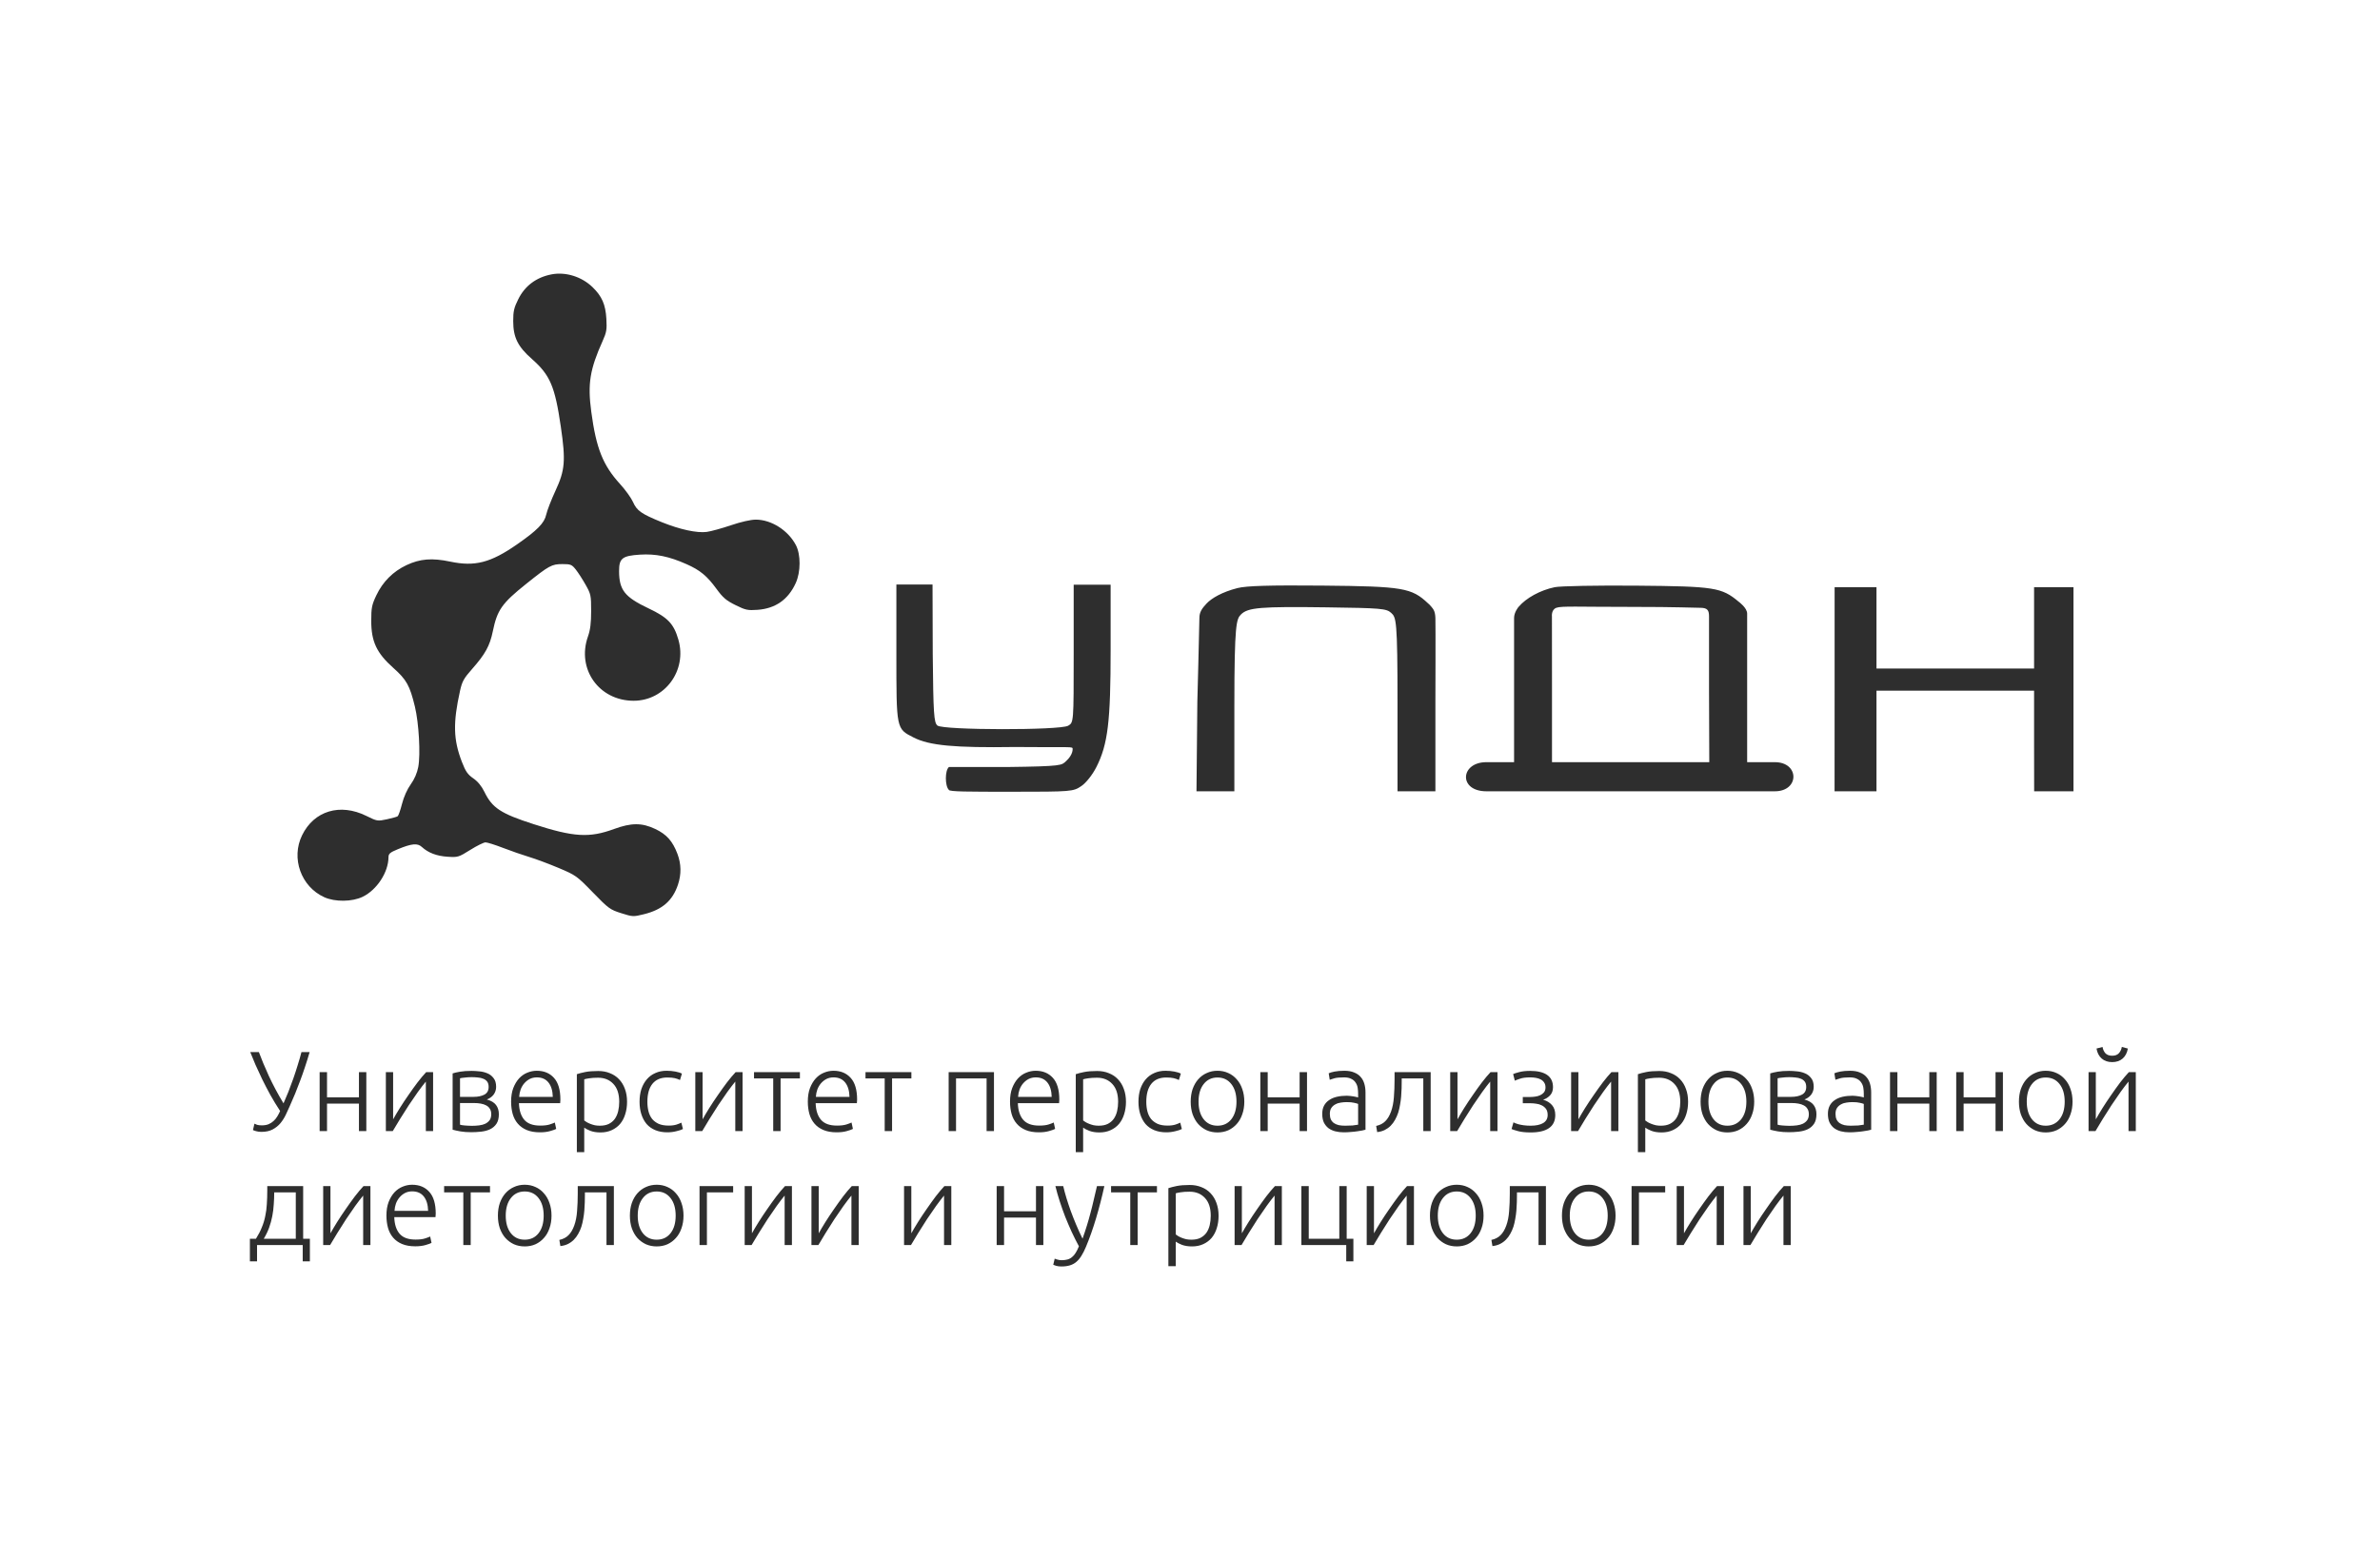 <?xml version="1.0" encoding="UTF-8"?> <svg xmlns="http://www.w3.org/2000/svg" width="200" height="131" viewBox="0 0 200 131" fill="none"> <path fill-rule="evenodd" clip-rule="evenodd" d="M46.342 23.063C45.064 23.312 44.112 24.023 43.551 25.151C43.195 25.865 43.126 26.165 43.127 26.986C43.128 28.356 43.509 29.128 44.7 30.177C46.229 31.525 46.633 32.471 47.128 35.869C47.547 38.742 47.481 39.522 46.67 41.267C46.321 42.022 45.973 42.919 45.899 43.261C45.746 43.967 45.149 44.575 43.44 45.763C41.229 47.3 39.904 47.642 37.838 47.207C36.305 46.884 35.298 46.965 34.158 47.502C33.024 48.037 32.166 48.898 31.623 50.043C31.245 50.842 31.197 51.083 31.197 52.188C31.197 53.927 31.65 54.89 33.053 56.141C34.163 57.13 34.434 57.615 34.864 59.386C35.2 60.767 35.348 63.405 35.149 64.463C35.053 64.973 34.83 65.488 34.514 65.93C34.217 66.344 33.931 66.986 33.783 67.566C33.65 68.091 33.485 68.56 33.418 68.609C33.351 68.658 32.939 68.774 32.502 68.867C31.726 69.032 31.686 69.026 30.781 68.578C28.577 67.49 26.387 68.152 25.384 70.21C24.441 72.143 25.3 74.533 27.253 75.415C28.154 75.822 29.591 75.806 30.475 75.379C31.669 74.802 32.638 73.321 32.646 72.059C32.648 71.757 32.768 71.654 33.439 71.377C34.596 70.9 35.082 70.853 35.445 71.187C35.985 71.682 36.692 71.952 37.608 72.012C38.477 72.07 38.536 72.052 39.518 71.438C40.075 71.089 40.652 70.804 40.799 70.804C40.946 70.804 41.608 71.012 42.268 71.267C42.929 71.521 43.925 71.868 44.481 72.035C45.036 72.203 46.154 72.621 46.963 72.963C48.388 73.565 48.479 73.63 49.823 75.014C51.136 76.366 51.264 76.46 52.203 76.757C53.172 77.064 53.216 77.066 54.121 76.842C55.655 76.462 56.522 75.707 56.971 74.363C57.265 73.483 57.25 72.621 56.926 71.766C56.522 70.698 56.019 70.132 55.071 69.682C53.944 69.147 53.06 69.147 51.599 69.682C49.521 70.443 48.224 70.365 44.849 69.276C42.084 68.385 41.367 67.915 40.707 66.56C40.47 66.074 40.148 65.683 39.77 65.422C39.301 65.097 39.124 64.841 38.815 64.041C38.094 62.173 38.058 60.77 38.659 58.059C38.834 57.273 38.974 57.02 39.678 56.225C40.776 54.982 41.164 54.278 41.412 53.069C41.782 51.268 42.176 50.709 44.221 49.074C46.15 47.532 46.364 47.414 47.262 47.414C47.955 47.414 48.053 47.453 48.382 47.868C48.581 48.117 48.953 48.694 49.209 49.148C49.653 49.934 49.676 50.041 49.676 51.358C49.676 52.377 49.605 52.943 49.407 53.503C48.444 56.234 50.339 58.901 53.245 58.901C55.883 58.901 57.754 56.344 57.006 53.761C56.62 52.428 56.119 51.903 54.511 51.141C52.497 50.188 52.029 49.598 52.023 48.006C52.019 46.929 52.294 46.712 53.785 46.619C55.105 46.537 56.227 46.767 57.701 47.424C58.834 47.928 59.413 48.406 60.206 49.493C60.753 50.242 61.026 50.475 61.805 50.86C62.655 51.28 62.83 51.317 63.657 51.258C65.167 51.149 66.237 50.399 66.87 49.005C67.293 48.075 67.299 46.617 66.883 45.822C66.231 44.575 64.819 43.677 63.513 43.677C63.093 43.677 62.276 43.862 61.422 44.151C60.65 44.412 59.737 44.663 59.393 44.709C58.572 44.818 57.138 44.508 55.612 43.891C53.904 43.199 53.518 42.93 53.198 42.204C53.047 41.862 52.559 41.182 52.114 40.694C50.664 39.106 50.098 37.687 49.686 34.602C49.372 32.258 49.566 31.055 50.642 28.66C50.969 27.933 51.008 27.7 50.955 26.791C50.884 25.588 50.583 24.901 49.791 24.134C48.88 23.252 47.528 22.832 46.342 23.063Z" fill="#2E2E2E"></path> <path fill-rule="evenodd" clip-rule="evenodd" d="M75.326 54.892C75.326 61.324 75.309 61.243 76.771 61.989C78.096 62.666 80.203 62.864 85.281 62.788C90.139 62.839 90.139 62.716 90.139 62.961C90.139 63.37 89.824 63.761 89.585 63.977C89.201 64.325 89.327 64.413 84.63 64.471C81.937 64.471 84.941 64.467 79.742 64.471C79.398 64.757 79.402 66.057 79.733 66.388C79.742 66.549 81.371 66.549 85.063 66.549C90.029 66.549 90.183 66.536 90.864 66.076C91.265 65.806 91.807 65.122 92.135 64.471C93.1 62.56 93.33 60.66 93.33 54.585V49.147H91.778H90.226V54.941C90.226 60.731 90.225 60.733 89.76 61C89.07 61.394 79.252 61.38 78.775 60.984C78.479 60.738 78.43 59.984 78.382 54.977L78.364 49.129H76.795H75.326V54.892ZM103.987 49.431C102.678 49.764 101.806 50.293 101.402 50.72C100.998 51.148 100.79 51.451 100.79 51.944C100.79 52.438 100.617 59.004 100.617 59.004L100.545 66.511H102.136H103.728V59.289C103.728 52.405 103.904 52.028 104.283 51.648C104.867 51.063 105.924 50.975 111.467 51.049C116.037 51.11 116.501 51.149 116.9 51.51C117.326 51.897 117.439 52.049 117.439 59.228V66.511H118.908H120.622V58.99C120.622 58.99 120.645 52.556 120.622 51.944C120.598 51.332 120.436 51.192 120.255 50.965C120.134 50.815 120.01 50.72 120.01 50.72C118.624 49.412 117.925 49.284 111.126 49.222C106.697 49.182 104.738 49.239 103.987 49.431ZM130.65 49.355C129.44 49.606 128.241 50.261 127.604 51.019C127.604 51.019 127.233 51.455 127.233 51.944C127.233 52.434 127.233 57.9 127.233 57.9V64.063H126.253C124.501 64.063 127.11 64.063 124.907 64.063C122.703 64.063 122.54 66.511 124.907 66.511H146.698C146.698 66.511 147.065 66.511 149.146 66.511C151.227 66.511 151.227 64.063 149.146 64.063C147.065 64.063 148.656 64.063 148.411 64.063H146.82V57.575C146.82 57.575 146.82 52.067 146.82 51.577C146.82 51.088 146.116 50.582 146.116 50.582C144.67 49.374 144.091 49.283 137.511 49.227C134.21 49.199 131.123 49.257 130.65 49.355ZM154.169 58.055L154.165 66.511H155.879H157.688V62.405V58.055H164.309H170.931V62.405L170.937 66.511H172.529H174.242V58.055V49.355H172.587H170.931V52.773V56.191H164.309H157.688V52.773V49.355H155.928H154.169V58.055ZM142.902 51.088C143.515 51.088 143.616 51.332 143.616 51.822V57.974L143.637 64.063H138.618C135.802 64.063 132.884 64.063 131.99 64.063H130.42V57.9L130.415 51.822C130.415 51.822 130.343 51.252 130.782 51.088C131.223 50.923 132.584 51.013 137.052 51.012C141.063 51.012 142.291 51.088 142.902 51.088Z" fill="#2E2E2E"></path> <path d="M23.825 92.742C23.959 92.442 24.096 92.117 24.236 91.765C24.375 91.407 24.512 91.04 24.646 90.663C24.78 90.28 24.904 89.9 25.018 89.523C25.139 89.14 25.244 88.776 25.333 88.431H26.02C25.893 88.872 25.763 89.29 25.629 89.686C25.502 90.076 25.368 90.456 25.228 90.826C25.095 91.19 24.955 91.551 24.808 91.909C24.662 92.26 24.509 92.615 24.35 92.972C24.249 93.202 24.137 93.445 24.016 93.701C23.895 93.956 23.745 94.192 23.567 94.409C23.39 94.62 23.17 94.796 22.909 94.936C22.655 95.07 22.34 95.138 21.964 95.138C21.798 95.138 21.652 95.118 21.525 95.08C21.404 95.048 21.315 95.016 21.258 94.984L21.382 94.448C21.426 94.473 21.5 94.505 21.601 94.544C21.703 94.576 21.837 94.591 22.002 94.591C22.218 94.591 22.407 94.559 22.565 94.496C22.731 94.425 22.871 94.336 22.985 94.227C23.106 94.119 23.211 93.991 23.3 93.844C23.39 93.697 23.469 93.544 23.539 93.384C23.246 92.937 22.972 92.487 22.718 92.034C22.47 91.58 22.241 91.139 22.031 90.711C21.827 90.283 21.64 89.878 21.468 89.495C21.302 89.105 21.156 88.751 21.029 88.431H21.754C21.97 89.019 22.25 89.689 22.594 90.443C22.944 91.197 23.354 91.963 23.825 92.742ZM30.783 95.07H30.163V92.762H27.481V95.07H26.86V90.117H27.481V92.235H30.163V90.117H30.783V95.07ZM35.785 90.912C35.594 91.142 35.371 91.433 35.116 91.784C34.868 92.136 34.613 92.506 34.353 92.896C34.098 93.285 33.853 93.672 33.618 94.055C33.382 94.438 33.179 94.777 33.007 95.07H32.425V90.117H33.036V94.084C33.188 93.809 33.376 93.493 33.599 93.135C33.828 92.771 34.069 92.407 34.324 92.043C34.578 91.673 34.833 91.318 35.088 90.98C35.348 90.641 35.59 90.354 35.813 90.117H36.395V95.07H35.785V90.912ZM39.63 90.012C39.821 90.012 40.033 90.025 40.27 90.05C40.511 90.069 40.737 90.124 40.947 90.213C41.157 90.296 41.332 90.43 41.472 90.615C41.618 90.794 41.692 91.04 41.692 91.353C41.692 91.596 41.621 91.813 41.482 92.005C41.341 92.19 41.15 92.327 40.909 92.417C41.265 92.513 41.523 92.666 41.682 92.876C41.841 93.087 41.921 93.346 41.921 93.653C41.921 93.985 41.854 94.253 41.72 94.457C41.587 94.655 41.408 94.809 41.186 94.917C40.969 95.019 40.721 95.087 40.441 95.118C40.167 95.15 39.888 95.166 39.601 95.166C39.258 95.166 38.955 95.144 38.695 95.099C38.44 95.055 38.22 95.007 38.036 94.956V90.223C38.195 90.172 38.405 90.124 38.666 90.079C38.926 90.034 39.248 90.012 39.63 90.012ZM38.657 92.196H39.783C40.164 92.196 40.473 92.132 40.709 92.005C40.944 91.877 41.062 91.663 41.062 91.363C41.062 91.171 41.02 91.021 40.938 90.912C40.854 90.804 40.747 90.724 40.613 90.673C40.48 90.615 40.327 90.58 40.155 90.568C39.983 90.549 39.811 90.539 39.64 90.539C39.43 90.539 39.229 90.552 39.038 90.577C38.847 90.596 38.72 90.615 38.657 90.635V92.196ZM38.657 92.714V94.534C38.688 94.547 38.739 94.559 38.809 94.572C38.886 94.579 38.968 94.588 39.057 94.601C39.153 94.607 39.251 94.614 39.353 94.62C39.461 94.627 39.563 94.63 39.659 94.63C39.875 94.63 40.081 94.617 40.279 94.591C40.476 94.566 40.648 94.518 40.794 94.448C40.94 94.371 41.058 94.272 41.148 94.151C41.236 94.023 41.281 93.857 41.281 93.653C41.281 93.474 41.243 93.324 41.167 93.202C41.096 93.081 40.995 92.985 40.861 92.915C40.734 92.845 40.581 92.793 40.403 92.762C40.231 92.73 40.043 92.714 39.84 92.714H38.657ZM42.95 92.589C42.95 92.155 43.011 91.778 43.131 91.459C43.259 91.133 43.421 90.861 43.618 90.644C43.822 90.427 44.051 90.267 44.305 90.165C44.566 90.057 44.834 90.002 45.107 90.002C45.712 90.002 46.192 90.2 46.548 90.596C46.911 90.992 47.092 91.602 47.092 92.426C47.092 92.477 47.09 92.528 47.083 92.579C47.083 92.631 47.08 92.679 47.073 92.723H43.608C43.627 93.33 43.778 93.796 44.057 94.122C44.337 94.448 44.782 94.611 45.393 94.611C45.731 94.611 45.998 94.579 46.195 94.515C46.393 94.451 46.536 94.397 46.624 94.352L46.739 94.888C46.651 94.94 46.481 95 46.233 95.07C45.992 95.141 45.706 95.176 45.374 95.176C44.942 95.176 44.572 95.112 44.267 94.984C43.962 94.856 43.711 94.678 43.513 94.448C43.316 94.218 43.173 93.946 43.083 93.633C42.995 93.314 42.95 92.966 42.95 92.589ZM46.453 92.196C46.441 91.679 46.319 91.277 46.09 90.989C45.861 90.702 45.536 90.558 45.116 90.558C44.894 90.558 44.694 90.603 44.515 90.692C44.343 90.782 44.191 90.903 44.057 91.056C43.93 91.203 43.828 91.376 43.752 91.574C43.682 91.772 43.641 91.979 43.627 92.196H46.453ZM49.096 94.18C49.153 94.224 49.222 94.272 49.306 94.323C49.394 94.374 49.496 94.422 49.611 94.467C49.726 94.512 49.85 94.55 49.983 94.582C50.117 94.607 50.257 94.62 50.403 94.62C50.709 94.62 50.963 94.569 51.167 94.467C51.377 94.358 51.545 94.215 51.673 94.036C51.799 93.851 51.892 93.637 51.949 93.394C52.007 93.145 52.035 92.883 52.035 92.608C52.035 91.957 51.873 91.459 51.549 91.114C51.224 90.762 50.794 90.587 50.26 90.587C49.955 90.587 49.706 90.603 49.516 90.635C49.331 90.66 49.191 90.689 49.096 90.721V94.18ZM49.096 96.843H48.475V90.29C48.659 90.226 48.895 90.165 49.181 90.108C49.468 90.05 49.831 90.022 50.27 90.022C50.632 90.022 50.959 90.082 51.253 90.204C51.551 90.319 51.806 90.488 52.016 90.711C52.232 90.935 52.398 91.206 52.513 91.526C52.633 91.845 52.694 92.206 52.694 92.608C52.694 92.985 52.643 93.333 52.541 93.653C52.446 93.966 52.303 94.237 52.112 94.467C51.921 94.691 51.685 94.866 51.405 94.994C51.131 95.122 50.816 95.186 50.461 95.186C50.136 95.186 49.852 95.141 49.611 95.051C49.375 94.956 49.203 94.866 49.096 94.783V96.843ZM56.082 95.176C55.7 95.176 55.363 95.115 55.071 94.994C54.778 94.873 54.532 94.7 54.336 94.477C54.145 94.247 53.998 93.975 53.897 93.662C53.795 93.343 53.744 92.992 53.744 92.608C53.744 92.219 53.795 91.864 53.897 91.545C54.005 91.225 54.158 90.951 54.355 90.721C54.552 90.491 54.79 90.315 55.071 90.194C55.351 90.066 55.666 90.002 56.015 90.002C56.283 90.002 56.531 90.025 56.76 90.069C56.995 90.114 57.176 90.172 57.304 90.242L57.142 90.778C57.014 90.715 56.871 90.663 56.712 90.625C56.553 90.587 56.34 90.568 56.073 90.568C55.525 90.568 55.109 90.746 54.822 91.104C54.542 91.455 54.402 91.957 54.402 92.608C54.402 92.902 54.434 93.174 54.498 93.423C54.561 93.665 54.664 93.876 54.803 94.055C54.95 94.227 55.134 94.365 55.357 94.467C55.586 94.563 55.863 94.611 56.187 94.611C56.455 94.611 56.678 94.582 56.855 94.524C57.04 94.461 57.174 94.406 57.256 94.362L57.39 94.898C57.275 94.962 57.094 95.023 56.846 95.08C56.604 95.144 56.349 95.176 56.082 95.176ZM61.789 90.912C61.598 91.142 61.376 91.433 61.121 91.784C60.873 92.136 60.618 92.506 60.357 92.896C60.103 93.285 59.858 93.672 59.622 94.055C59.387 94.438 59.183 94.777 59.011 95.07H58.429V90.117H59.04V94.084C59.193 93.809 59.381 93.493 59.603 93.135C59.832 92.771 60.074 92.407 60.329 92.043C60.584 91.673 60.838 91.318 61.092 90.98C61.353 90.641 61.596 90.354 61.818 90.117H62.4V95.07H61.789V90.912ZM67.219 90.117V90.644H65.596V95.07H64.976V90.644H63.363V90.117H67.219ZM67.884 92.589C67.884 92.155 67.944 91.778 68.065 91.459C68.192 91.133 68.354 90.861 68.552 90.644C68.755 90.427 68.984 90.267 69.239 90.165C69.499 90.057 69.766 90.002 70.041 90.002C70.645 90.002 71.125 90.2 71.482 90.596C71.845 90.992 72.026 91.602 72.026 92.426C72.026 92.477 72.022 92.528 72.016 92.579C72.016 92.631 72.013 92.679 72.007 92.723H68.542C68.561 93.33 68.71 93.796 68.991 94.122C69.27 94.448 69.716 94.611 70.327 94.611C70.664 94.611 70.931 94.579 71.129 94.515C71.326 94.451 71.469 94.397 71.558 94.352L71.673 94.888C71.583 94.94 71.415 95 71.167 95.07C70.925 95.141 70.638 95.176 70.308 95.176C69.875 95.176 69.506 95.112 69.201 94.984C68.895 94.856 68.644 94.678 68.447 94.448C68.249 94.218 68.106 93.946 68.017 93.633C67.928 93.314 67.884 92.966 67.884 92.589ZM71.386 92.196C71.373 91.679 71.253 91.277 71.024 90.989C70.795 90.702 70.47 90.558 70.05 90.558C69.827 90.558 69.627 90.603 69.449 90.692C69.277 90.782 69.124 90.903 68.991 91.056C68.863 91.203 68.762 91.376 68.685 91.574C68.615 91.772 68.573 91.979 68.561 92.196H71.386ZM76.587 90.117V90.644H74.964V95.07H74.344V90.644H72.731V90.117H76.587ZM83.527 95.07H82.907V90.644H80.339V95.07H79.719V90.117H83.527V95.07ZM84.876 92.589C84.876 92.155 84.935 91.778 85.057 91.459C85.183 91.133 85.346 90.861 85.544 90.644C85.747 90.427 85.976 90.267 86.231 90.165C86.491 90.057 86.758 90.002 87.032 90.002C87.636 90.002 88.117 90.2 88.474 90.596C88.837 90.992 89.018 91.602 89.018 92.426C89.018 92.477 89.014 92.528 89.008 92.579C89.008 92.631 89.005 92.679 88.999 92.723H85.534C85.553 93.33 85.702 93.796 85.983 94.122C86.262 94.448 86.708 94.611 87.319 94.611C87.656 94.611 87.923 94.579 88.121 94.515C88.318 94.451 88.461 94.397 88.55 94.352L88.665 94.888C88.575 94.94 88.407 95 88.159 95.07C87.917 95.141 87.63 95.176 87.3 95.176C86.867 95.176 86.498 95.112 86.193 94.984C85.887 94.856 85.636 94.678 85.439 94.448C85.241 94.218 85.098 93.946 85.009 93.633C84.92 93.314 84.876 92.966 84.876 92.589ZM88.378 92.196C88.365 91.679 88.245 91.277 88.016 90.989C87.787 90.702 87.462 90.558 87.042 90.558C86.819 90.558 86.619 90.603 86.441 90.692C86.269 90.782 86.116 90.903 85.983 91.056C85.855 91.203 85.754 91.376 85.677 91.574C85.607 91.772 85.565 91.979 85.553 92.196H88.378ZM91.02 94.18C91.078 94.224 91.148 94.272 91.23 94.323C91.32 94.374 91.421 94.422 91.536 94.467C91.65 94.512 91.774 94.55 91.908 94.582C92.042 94.607 92.181 94.62 92.328 94.62C92.633 94.62 92.888 94.569 93.092 94.467C93.302 94.358 93.47 94.215 93.597 94.036C93.725 93.851 93.817 93.637 93.874 93.394C93.931 93.145 93.96 92.883 93.96 92.608C93.96 91.957 93.798 91.459 93.473 91.114C93.149 90.762 92.719 90.587 92.185 90.587C91.879 90.587 91.631 90.603 91.44 90.635C91.255 90.66 91.116 90.689 91.02 90.721V94.18ZM91.02 96.843H90.4V90.29C90.585 90.226 90.82 90.165 91.106 90.108C91.393 90.05 91.755 90.022 92.194 90.022C92.557 90.022 92.885 90.082 93.177 90.204C93.477 90.319 93.731 90.488 93.941 90.711C94.157 90.935 94.323 91.206 94.437 91.526C94.558 91.845 94.619 92.206 94.619 92.608C94.619 92.985 94.567 93.333 94.466 93.653C94.371 93.966 94.227 94.237 94.037 94.467C93.846 94.691 93.61 94.866 93.33 94.994C93.057 95.122 92.742 95.186 92.385 95.186C92.061 95.186 91.778 95.141 91.536 95.051C91.301 94.956 91.129 94.866 91.02 94.783V96.843ZM98.007 95.176C97.625 95.176 97.289 95.115 96.995 94.994C96.703 94.873 96.458 94.7 96.26 94.477C96.07 94.247 95.924 93.975 95.821 93.662C95.72 93.343 95.669 92.992 95.669 92.608C95.669 92.219 95.72 91.864 95.821 91.545C95.93 91.225 96.082 90.951 96.279 90.721C96.477 90.491 96.716 90.315 96.995 90.194C97.275 90.066 97.591 90.002 97.94 90.002C98.207 90.002 98.456 90.025 98.685 90.069C98.921 90.114 99.102 90.172 99.229 90.242L99.066 90.778C98.94 90.715 98.797 90.663 98.637 90.625C98.478 90.587 98.265 90.568 97.998 90.568C97.451 90.568 97.034 90.746 96.747 91.104C96.468 91.455 96.327 91.957 96.327 92.608C96.327 92.902 96.359 93.174 96.423 93.423C96.487 93.665 96.588 93.876 96.728 94.055C96.875 94.227 97.059 94.365 97.282 94.467C97.511 94.563 97.787 94.611 98.112 94.611C98.379 94.611 98.602 94.582 98.78 94.524C98.965 94.461 99.099 94.406 99.181 94.362L99.315 94.898C99.2 94.962 99.019 95.023 98.771 95.08C98.529 95.144 98.274 95.176 98.007 95.176ZM104.564 92.599C104.564 92.988 104.507 93.343 104.392 93.662C104.284 93.981 104.128 94.253 103.925 94.477C103.727 94.7 103.492 94.876 103.218 95.004C102.944 95.125 102.642 95.186 102.312 95.186C101.98 95.186 101.678 95.125 101.405 95.004C101.131 94.876 100.892 94.7 100.689 94.477C100.491 94.253 100.336 93.981 100.221 93.662C100.113 93.343 100.059 92.988 100.059 92.599C100.059 92.209 100.113 91.855 100.221 91.535C100.336 91.216 100.491 90.945 100.689 90.721C100.892 90.491 101.131 90.315 101.405 90.194C101.678 90.066 101.98 90.002 102.312 90.002C102.642 90.002 102.944 90.066 103.218 90.194C103.492 90.315 103.727 90.491 103.925 90.721C104.128 90.945 104.284 91.216 104.392 91.535C104.507 91.855 104.564 92.209 104.564 92.599ZM103.906 92.599C103.906 91.979 103.762 91.487 103.476 91.123C103.19 90.753 102.801 90.568 102.312 90.568C101.821 90.568 101.433 90.753 101.147 91.123C100.861 91.487 100.718 91.979 100.718 92.599C100.718 93.218 100.861 93.71 101.147 94.074C101.433 94.438 101.821 94.62 102.312 94.62C102.801 94.62 103.19 94.438 103.476 94.074C103.762 93.71 103.906 93.218 103.906 92.599ZM109.833 95.07H109.212V92.762H106.53V95.07H105.91V90.117H106.53V92.235H109.212V90.117H109.833V95.07ZM113.03 94.62C113.272 94.62 113.482 94.614 113.66 94.601C113.845 94.582 114.001 94.559 114.128 94.534V92.79C114.058 92.758 113.946 92.727 113.794 92.695C113.641 92.656 113.431 92.637 113.164 92.637C113.011 92.637 112.852 92.65 112.686 92.675C112.522 92.695 112.369 92.742 112.228 92.819C112.089 92.889 111.974 92.988 111.885 93.116C111.796 93.244 111.751 93.413 111.751 93.624C111.751 93.809 111.78 93.966 111.837 94.093C111.901 94.221 111.987 94.323 112.095 94.4C112.209 94.477 112.343 94.534 112.496 94.572C112.655 94.604 112.833 94.62 113.03 94.62ZM112.973 90.002C113.297 90.002 113.572 90.05 113.794 90.146C114.023 90.236 114.208 90.363 114.347 90.529C114.488 90.689 114.589 90.881 114.653 91.104C114.717 91.328 114.748 91.57 114.748 91.832V94.956C114.685 94.975 114.593 94.997 114.471 95.023C114.351 95.042 114.211 95.064 114.051 95.09C113.893 95.115 113.715 95.134 113.517 95.147C113.326 95.166 113.129 95.176 112.925 95.176C112.665 95.176 112.423 95.147 112.2 95.09C111.984 95.032 111.793 94.943 111.627 94.821C111.468 94.694 111.341 94.534 111.245 94.342C111.157 94.144 111.112 93.905 111.112 93.624C111.112 93.356 111.163 93.126 111.264 92.934C111.367 92.742 111.51 92.586 111.694 92.465C111.879 92.337 112.098 92.244 112.352 92.187C112.608 92.129 112.884 92.1 113.183 92.1C113.272 92.1 113.364 92.107 113.46 92.12C113.562 92.126 113.657 92.139 113.746 92.158C113.841 92.171 113.921 92.187 113.985 92.206C114.055 92.219 114.103 92.231 114.128 92.244V91.938C114.128 91.765 114.116 91.599 114.09 91.439C114.064 91.273 114.007 91.126 113.918 90.999C113.835 90.865 113.715 90.759 113.555 90.683C113.402 90.6 113.199 90.558 112.944 90.558C112.582 90.558 112.312 90.584 112.133 90.635C111.955 90.686 111.825 90.727 111.742 90.759L111.656 90.213C111.764 90.162 111.93 90.114 112.152 90.069C112.381 90.025 112.655 90.002 112.973 90.002ZM117.791 90.644V90.845C117.791 91.037 117.788 91.248 117.782 91.478C117.775 91.701 117.762 91.931 117.743 92.168C117.724 92.404 117.692 92.64 117.648 92.876C117.61 93.106 117.559 93.324 117.495 93.528C117.425 93.739 117.336 93.94 117.228 94.132C117.126 94.317 117.002 94.483 116.856 94.63C116.716 94.77 116.55 94.888 116.359 94.984C116.175 95.074 115.965 95.131 115.729 95.157L115.644 94.639C115.962 94.569 116.216 94.438 116.407 94.247C116.604 94.055 116.766 93.784 116.894 93.432C117.021 93.081 117.1 92.679 117.133 92.225C117.171 91.765 117.19 91.264 117.19 90.721V90.117H120.225V95.07H119.605V90.644H117.791ZM125.227 90.912C125.036 91.142 124.813 91.433 124.559 91.784C124.311 92.136 124.056 92.506 123.795 92.896C123.54 93.285 123.296 93.672 123.061 94.055C122.825 94.438 122.621 94.777 122.45 95.07H121.867V90.117H122.478V94.084C122.631 93.809 122.818 93.493 123.041 93.135C123.271 92.771 123.512 92.407 123.767 92.043C124.021 91.673 124.275 91.318 124.53 90.98C124.791 90.641 125.033 90.354 125.256 90.117H125.838V95.07H125.227V90.912ZM128.624 94.62C129.069 94.62 129.419 94.547 129.674 94.4C129.928 94.247 130.056 94.02 130.056 93.72C130.056 93.502 130.008 93.33 129.913 93.202C129.817 93.075 129.696 92.976 129.55 92.905C129.409 92.835 129.257 92.79 129.092 92.771C128.932 92.746 128.786 92.733 128.653 92.733H127.966V92.206H128.605C128.72 92.206 128.85 92.196 128.996 92.177C129.149 92.158 129.289 92.12 129.416 92.062C129.543 92.005 129.651 91.925 129.741 91.823C129.829 91.714 129.874 91.574 129.874 91.401C129.874 91.235 129.836 91.098 129.76 90.989C129.69 90.881 129.594 90.794 129.474 90.731C129.352 90.667 129.212 90.622 129.054 90.596C128.901 90.571 128.745 90.558 128.586 90.558C128.223 90.558 127.937 90.596 127.727 90.673C127.517 90.743 127.374 90.797 127.297 90.836L127.154 90.28C127.243 90.236 127.412 90.181 127.66 90.117C127.908 90.047 128.216 90.012 128.586 90.012C129.216 90.012 129.693 90.127 130.018 90.357C130.342 90.587 130.504 90.928 130.504 91.382C130.504 91.663 130.421 91.893 130.256 92.072C130.091 92.244 129.896 92.366 129.674 92.436C129.986 92.525 130.234 92.675 130.419 92.886C130.602 93.097 130.695 93.375 130.695 93.72C130.695 94.212 130.52 94.579 130.17 94.821C129.82 95.064 129.308 95.186 128.634 95.186C128.182 95.186 127.819 95.147 127.546 95.07C127.271 94.994 127.097 94.936 127.021 94.898L127.183 94.333C127.202 94.346 127.243 94.368 127.307 94.4C127.376 94.425 127.472 94.457 127.593 94.496C127.714 94.528 127.861 94.556 128.032 94.582C128.204 94.607 128.401 94.62 128.624 94.62ZM135.387 90.912C135.196 91.142 134.973 91.433 134.719 91.784C134.471 92.136 134.215 92.506 133.955 92.896C133.7 93.285 133.455 93.672 133.22 94.055C132.984 94.438 132.781 94.777 132.609 95.07H132.027V90.117H132.638V94.084C132.791 93.809 132.978 93.493 133.201 93.135C133.43 92.771 133.671 92.407 133.927 92.043C134.181 91.673 134.435 91.318 134.69 90.98C134.95 90.641 135.193 90.354 135.415 90.117H135.998V95.07H135.387V90.912ZM138.259 94.18C138.316 94.224 138.386 94.272 138.469 94.323C138.557 94.374 138.66 94.422 138.774 94.467C138.889 94.512 139.013 94.55 139.147 94.582C139.28 94.607 139.42 94.62 139.566 94.62C139.872 94.62 140.126 94.569 140.33 94.467C140.54 94.358 140.708 94.215 140.836 94.036C140.963 93.851 141.055 93.637 141.113 93.394C141.17 93.145 141.199 92.883 141.199 92.608C141.199 91.957 141.036 91.459 140.712 91.114C140.387 90.762 139.958 90.587 139.423 90.587C139.118 90.587 138.87 90.603 138.679 90.635C138.494 90.66 138.354 90.689 138.259 90.721V94.18ZM138.259 96.843H137.638V90.29C137.822 90.226 138.058 90.165 138.345 90.108C138.631 90.05 138.994 90.022 139.433 90.022C139.796 90.022 140.123 90.082 140.416 90.204C140.714 90.319 140.97 90.488 141.18 90.711C141.396 90.935 141.561 91.206 141.676 91.526C141.796 91.845 141.857 92.206 141.857 92.608C141.857 92.985 141.806 93.333 141.704 93.653C141.609 93.966 141.466 94.237 141.275 94.467C141.084 94.691 140.848 94.866 140.569 94.994C140.294 95.122 139.979 95.186 139.624 95.186C139.299 95.186 139.015 95.141 138.774 95.051C138.538 94.956 138.366 94.866 138.259 94.783V96.843ZM147.412 92.599C147.412 92.988 147.355 93.343 147.24 93.662C147.132 93.981 146.976 94.253 146.773 94.477C146.575 94.7 146.34 94.876 146.066 95.004C145.792 95.125 145.49 95.186 145.16 95.186C144.828 95.186 144.526 95.125 144.253 95.004C143.979 94.876 143.74 94.7 143.537 94.477C143.339 94.253 143.184 93.981 143.069 93.662C142.961 93.343 142.907 92.988 142.907 92.599C142.907 92.209 142.961 91.855 143.069 91.535C143.184 91.216 143.339 90.945 143.537 90.721C143.74 90.491 143.979 90.315 144.253 90.194C144.526 90.066 144.828 90.002 145.16 90.002C145.49 90.002 145.792 90.066 146.066 90.194C146.34 90.315 146.575 90.491 146.773 90.721C146.976 90.945 147.132 91.216 147.24 91.535C147.355 91.855 147.412 92.209 147.412 92.599ZM146.754 92.599C146.754 91.979 146.61 91.487 146.324 91.123C146.038 90.753 145.649 90.568 145.16 90.568C144.669 90.568 144.281 90.753 143.995 91.123C143.709 91.487 143.566 91.979 143.566 92.599C143.566 93.218 143.709 93.71 143.995 94.074C144.281 94.438 144.669 94.62 145.16 94.62C145.649 94.62 146.038 94.438 146.324 94.074C146.61 93.71 146.754 93.218 146.754 92.599ZM150.352 90.012C150.543 90.012 150.756 90.025 150.991 90.05C151.233 90.069 151.459 90.124 151.669 90.213C151.879 90.296 152.054 90.43 152.194 90.615C152.341 90.794 152.413 91.04 152.413 91.353C152.413 91.596 152.343 91.813 152.203 92.005C152.064 92.19 151.873 92.327 151.631 92.417C151.987 92.513 152.245 92.666 152.404 92.876C152.563 93.087 152.642 93.346 152.642 93.653C152.642 93.985 152.576 94.253 152.442 94.457C152.308 94.655 152.131 94.809 151.908 94.917C151.692 95.019 151.443 95.087 151.163 95.118C150.89 95.15 150.61 95.166 150.323 95.166C149.98 95.166 149.678 95.144 149.416 95.099C149.162 95.055 148.943 95.007 148.758 94.956V90.223C148.917 90.172 149.127 90.124 149.388 90.079C149.649 90.034 149.97 90.012 150.352 90.012ZM149.378 92.196H150.505C150.886 92.196 151.195 92.132 151.43 92.005C151.665 91.877 151.783 91.663 151.783 91.363C151.783 91.171 151.742 91.021 151.659 90.912C151.577 90.804 151.469 90.724 151.335 90.673C151.201 90.615 151.049 90.58 150.877 90.568C150.705 90.549 150.533 90.539 150.361 90.539C150.151 90.539 149.951 90.552 149.76 90.577C149.569 90.596 149.442 90.615 149.378 90.635V92.196ZM149.378 92.714V94.534C149.41 94.547 149.461 94.559 149.531 94.572C149.607 94.579 149.69 94.588 149.779 94.601C149.875 94.607 149.973 94.614 150.075 94.62C150.183 94.627 150.285 94.63 150.38 94.63C150.596 94.63 150.804 94.617 151.001 94.591C151.198 94.566 151.37 94.518 151.516 94.448C151.663 94.371 151.78 94.272 151.869 94.151C151.959 94.023 152.003 93.857 152.003 93.653C152.003 93.474 151.965 93.324 151.888 93.202C151.818 93.081 151.717 92.985 151.583 92.915C151.456 92.845 151.303 92.793 151.125 92.762C150.953 92.73 150.766 92.714 150.562 92.714H149.378ZM155.524 94.62C155.766 94.62 155.976 94.614 156.154 94.601C156.339 94.582 156.494 94.559 156.622 94.534V92.79C156.551 92.758 156.44 92.727 156.288 92.695C156.135 92.656 155.925 92.637 155.658 92.637C155.505 92.637 155.346 92.65 155.18 92.675C155.015 92.695 154.862 92.742 154.722 92.819C154.583 92.889 154.468 92.988 154.379 93.116C154.289 93.244 154.245 93.413 154.245 93.624C154.245 93.809 154.274 93.966 154.331 94.093C154.394 94.221 154.48 94.323 154.589 94.4C154.703 94.477 154.837 94.534 154.99 94.572C155.148 94.604 155.327 94.62 155.524 94.62ZM155.467 90.002C155.791 90.002 156.065 90.05 156.288 90.146C156.517 90.236 156.702 90.363 156.841 90.529C156.981 90.689 157.083 90.881 157.147 91.104C157.21 91.328 157.242 91.57 157.242 91.832V94.956C157.179 94.975 157.086 94.997 156.965 95.023C156.845 95.042 156.704 95.064 156.545 95.09C156.387 95.115 156.208 95.134 156.011 95.147C155.82 95.166 155.623 95.176 155.419 95.176C155.158 95.176 154.917 95.147 154.694 95.09C154.478 95.032 154.287 94.943 154.121 94.821C153.962 94.694 153.835 94.534 153.739 94.342C153.65 94.144 153.606 93.905 153.606 93.624C153.606 93.356 153.657 93.126 153.758 92.934C153.86 92.742 154.003 92.586 154.188 92.465C154.373 92.337 154.592 92.244 154.846 92.187C155.101 92.129 155.377 92.1 155.677 92.1C155.766 92.1 155.858 92.107 155.954 92.12C156.055 92.126 156.151 92.139 156.24 92.158C156.335 92.171 156.415 92.187 156.479 92.206C156.549 92.219 156.597 92.231 156.622 92.244V91.938C156.622 91.765 156.609 91.599 156.584 91.439C156.558 91.273 156.501 91.126 156.412 90.999C156.329 90.865 156.208 90.759 156.049 90.683C155.896 90.6 155.692 90.558 155.438 90.558C155.075 90.558 154.805 90.584 154.627 90.635C154.449 90.686 154.318 90.727 154.236 90.759L154.15 90.213C154.258 90.162 154.423 90.114 154.646 90.069C154.875 90.025 155.148 90.002 155.467 90.002ZM162.748 95.07H162.127V92.762H159.445V95.07H158.825V90.117H159.445V92.235H162.127V90.117H162.748V95.07ZM168.312 95.07H167.692V92.762H165.01V95.07H164.389V90.117H165.01V92.235H167.692V90.117H168.312V95.07ZM174.163 92.599C174.163 92.988 174.106 93.343 173.991 93.662C173.883 93.981 173.726 94.253 173.523 94.477C173.325 94.7 173.09 94.876 172.817 95.004C172.543 95.125 172.241 95.186 171.91 95.186C171.579 95.186 171.277 95.125 171.004 95.004C170.729 94.876 170.491 94.7 170.288 94.477C170.09 94.253 169.935 93.981 169.82 93.662C169.712 93.343 169.658 92.988 169.658 92.599C169.658 92.209 169.712 91.855 169.82 91.535C169.935 91.216 170.09 90.945 170.288 90.721C170.491 90.491 170.729 90.315 171.004 90.194C171.277 90.066 171.579 90.002 171.91 90.002C172.241 90.002 172.543 90.066 172.817 90.194C173.09 90.315 173.325 90.491 173.523 90.721C173.726 90.945 173.883 91.216 173.991 91.535C174.106 91.855 174.163 92.209 174.163 92.599ZM173.504 92.599C173.504 91.979 173.361 91.487 173.075 91.123C172.788 90.753 172.4 90.568 171.91 90.568C171.42 90.568 171.032 90.753 170.746 91.123C170.46 91.487 170.316 91.979 170.316 92.599C170.316 93.218 170.46 93.71 170.746 94.074C171.032 94.438 171.42 94.62 171.91 94.62C172.4 94.62 172.788 94.438 173.075 94.074C173.361 93.71 173.504 93.218 173.504 92.599ZM178.868 90.912C178.677 91.142 178.454 91.433 178.2 91.784C177.952 92.136 177.698 92.506 177.437 92.896C177.182 93.285 176.937 93.672 176.702 94.055C176.466 94.438 176.263 94.777 176.091 95.07H175.509V90.117H176.119V94.084C176.272 93.809 176.46 93.493 176.683 93.135C176.912 92.771 177.154 92.407 177.408 92.043C177.662 91.673 177.917 91.318 178.171 90.98C178.433 90.641 178.674 90.354 178.897 90.117H179.479V95.07H178.868V90.912ZM177.494 89.274C177.137 89.274 176.845 89.175 176.616 88.977C176.387 88.779 176.24 88.498 176.177 88.134L176.683 88C176.721 88.217 176.803 88.396 176.931 88.537C177.064 88.671 177.252 88.738 177.494 88.738C177.736 88.738 177.92 88.671 178.047 88.537C178.181 88.396 178.267 88.217 178.305 88L178.811 88.134C178.748 88.498 178.601 88.779 178.372 88.977C178.143 89.175 177.85 89.274 177.494 89.274ZM25.476 104.124H26.04V106.021H25.438V104.651H21.601V106.021H21V104.124H21.506C21.716 103.792 21.882 103.473 22.002 103.166C22.13 102.86 22.225 102.547 22.288 102.227C22.359 101.908 22.403 101.573 22.422 101.221C22.447 100.864 22.46 100.474 22.46 100.052V99.698H25.476V104.124ZM23.043 100.225C23.043 100.57 23.029 100.908 23.004 101.24C22.985 101.573 22.944 101.902 22.88 102.227C22.817 102.553 22.728 102.876 22.613 103.195C22.498 103.508 22.349 103.818 22.164 104.124H24.856V100.225H23.043ZM30.518 100.493C30.327 100.723 30.105 101.014 29.849 101.365C29.601 101.716 29.347 102.087 29.086 102.476C28.832 102.866 28.587 103.252 28.351 103.636C28.116 104.019 27.912 104.357 27.74 104.651H27.158V99.698H27.769V103.664C27.922 103.39 28.11 103.074 28.332 102.716C28.561 102.352 28.803 101.988 29.057 101.624C29.312 101.253 29.567 100.899 29.821 100.56C30.082 100.222 30.324 99.934 30.546 99.698H31.128V104.651H30.518V100.493ZM32.473 102.17C32.473 101.735 32.534 101.359 32.655 101.039C32.782 100.714 32.945 100.442 33.142 100.225C33.345 100.008 33.575 99.848 33.829 99.746C34.09 99.637 34.357 99.583 34.63 99.583C35.235 99.583 35.716 99.781 36.072 100.177C36.434 100.573 36.616 101.183 36.616 102.007C36.616 102.058 36.613 102.109 36.606 102.16C36.606 102.211 36.604 102.259 36.597 102.304H33.132C33.151 102.911 33.301 103.377 33.581 103.703C33.861 104.028 34.306 104.191 34.917 104.191C35.254 104.191 35.522 104.159 35.718 104.095C35.916 104.032 36.059 103.977 36.148 103.933L36.263 104.469C36.174 104.52 36.005 104.581 35.757 104.651C35.516 104.721 35.229 104.757 34.898 104.757C34.466 104.757 34.096 104.693 33.791 104.565C33.485 104.437 33.234 104.258 33.036 104.028C32.84 103.798 32.696 103.527 32.607 103.214C32.519 102.895 32.473 102.547 32.473 102.17ZM35.976 101.777C35.964 101.26 35.843 100.857 35.614 100.57C35.385 100.282 35.06 100.139 34.64 100.139C34.418 100.139 34.217 100.183 34.039 100.273C33.867 100.362 33.714 100.484 33.581 100.637C33.454 100.784 33.352 100.956 33.275 101.154C33.206 101.352 33.164 101.56 33.151 101.777H35.976ZM41.177 99.698V100.225H39.555V104.651H38.934V100.225H37.321V99.698H41.177ZM46.346 102.179C46.346 102.569 46.289 102.923 46.174 103.243C46.066 103.562 45.91 103.834 45.706 104.057C45.51 104.281 45.273 104.456 45 104.584C44.727 104.705 44.424 104.766 44.093 104.766C43.763 104.766 43.46 104.705 43.187 104.584C42.913 104.456 42.675 104.281 42.471 104.057C42.274 103.834 42.118 103.562 42.003 103.243C41.895 102.923 41.841 102.569 41.841 102.179C41.841 101.79 41.895 101.435 42.003 101.116C42.118 100.797 42.274 100.525 42.471 100.302C42.675 100.072 42.913 99.896 43.187 99.775C43.46 99.647 43.763 99.583 44.093 99.583C44.424 99.583 44.727 99.647 45 99.775C45.273 99.896 45.51 100.072 45.706 100.302C45.91 100.525 46.066 100.797 46.174 101.116C46.289 101.435 46.346 101.79 46.346 102.179ZM45.687 102.179C45.687 101.56 45.544 101.068 45.258 100.704C44.971 100.334 44.584 100.148 44.093 100.148C43.603 100.148 43.215 100.334 42.929 100.704C42.643 101.068 42.499 101.56 42.499 102.179C42.499 102.799 42.643 103.291 42.929 103.655C43.215 104.019 43.603 104.201 44.093 104.201C44.584 104.201 44.971 104.019 45.258 103.655C45.544 103.291 45.687 102.799 45.687 102.179ZM49.152 100.225V100.426C49.152 100.618 49.149 100.828 49.142 101.058C49.136 101.282 49.123 101.512 49.104 101.748C49.085 101.985 49.054 102.221 49.009 102.457C48.971 102.687 48.92 102.904 48.856 103.109C48.787 103.319 48.697 103.521 48.589 103.712C48.487 103.898 48.363 104.064 48.217 104.21C48.077 104.351 47.911 104.469 47.72 104.565C47.536 104.654 47.326 104.712 47.09 104.737L47.005 104.22C47.323 104.15 47.577 104.019 47.768 103.827C47.966 103.636 48.128 103.364 48.255 103.013C48.382 102.662 48.462 102.259 48.493 101.806C48.532 101.346 48.551 100.844 48.551 100.302V99.698H51.586V104.651H50.965V100.225H49.152ZM57.438 102.179C57.438 102.569 57.38 102.923 57.266 103.243C57.158 103.562 57.002 103.834 56.798 104.057C56.601 104.281 56.366 104.456 56.092 104.584C55.819 104.705 55.517 104.766 55.185 104.766C54.855 104.766 54.553 104.705 54.278 104.584C54.005 104.456 53.766 104.281 53.562 104.057C53.365 103.834 53.209 103.562 53.095 103.243C52.987 102.923 52.932 102.569 52.932 102.179C52.932 101.79 52.987 101.435 53.095 101.116C53.209 100.797 53.365 100.525 53.562 100.302C53.766 100.072 54.005 99.896 54.278 99.775C54.553 99.647 54.855 99.583 55.185 99.583C55.517 99.583 55.819 99.647 56.092 99.775C56.366 99.896 56.601 100.072 56.798 100.302C57.002 100.525 57.158 100.797 57.266 101.116C57.38 101.435 57.438 101.79 57.438 102.179ZM56.779 102.179C56.779 101.56 56.636 101.068 56.349 100.704C56.063 100.334 55.675 100.148 55.185 100.148C54.696 100.148 54.307 100.334 54.021 100.704C53.734 101.068 53.591 101.56 53.591 102.179C53.591 102.799 53.734 103.291 54.021 103.655C54.307 104.019 54.696 104.201 55.185 104.201C55.675 104.201 56.063 104.019 56.349 103.655C56.636 103.291 56.779 102.799 56.779 102.179ZM61.609 100.225H59.405V104.651H58.784V99.698H61.609V100.225ZM65.937 100.493C65.746 100.723 65.523 101.014 65.269 101.365C65.021 101.716 64.766 102.087 64.506 102.476C64.251 102.866 64.006 103.252 63.771 103.636C63.535 104.019 63.332 104.357 63.16 104.651H62.578V99.698H63.189V103.664C63.341 103.39 63.529 103.074 63.752 102.716C63.981 102.352 64.222 101.988 64.477 101.624C64.731 101.253 64.986 100.899 65.241 100.56C65.501 100.222 65.743 99.934 65.966 99.698H66.548V104.651H65.937V100.493ZM71.549 100.493C71.358 100.723 71.135 101.014 70.881 101.365C70.632 101.716 70.377 102.087 70.117 102.476C69.862 102.866 69.617 103.252 69.382 103.636C69.146 104.019 68.943 104.357 68.771 104.651H68.189V99.698H68.8V103.664C68.953 103.39 69.14 103.074 69.363 102.716C69.592 102.352 69.833 101.988 70.088 101.624C70.343 101.253 70.597 100.899 70.852 100.56C71.112 100.222 71.354 99.934 71.577 99.698H72.16V104.651H71.549V100.493ZM79.331 100.493C79.14 100.723 78.918 101.014 78.663 101.365C78.415 101.716 78.16 102.087 77.899 102.476C77.645 102.866 77.4 103.252 77.164 103.636C76.929 104.019 76.725 104.357 76.553 104.651H75.971V99.698H76.582V103.664C76.735 103.39 76.923 103.074 77.145 102.716C77.374 102.352 77.616 101.988 77.871 101.624C78.126 101.253 78.38 100.899 78.634 100.56C78.895 100.222 79.138 99.934 79.36 99.698H79.942V104.651H79.331V100.493ZM87.677 104.651H87.057V102.342H84.375V104.651H83.754V99.698H84.375V101.815H87.057V99.698H87.677V104.651ZM90.665 104.757C90.455 104.367 90.251 103.961 90.054 103.54C89.863 103.118 89.682 102.693 89.51 102.266C89.344 101.831 89.191 101.4 89.052 100.972C88.912 100.538 88.79 100.113 88.689 99.698H89.347C89.418 100.005 89.506 100.337 89.615 100.694C89.723 101.046 89.844 101.41 89.978 101.787C90.117 102.163 90.27 102.55 90.436 102.946C90.601 103.342 90.779 103.731 90.97 104.115C91.11 103.719 91.234 103.345 91.342 102.994C91.451 102.642 91.549 102.294 91.638 101.949C91.734 101.598 91.823 101.24 91.905 100.876C91.995 100.512 92.087 100.12 92.182 99.698H92.803C92.599 100.624 92.367 101.525 92.106 102.4C91.845 103.275 91.562 104.076 91.256 104.804C91.136 105.092 91.012 105.338 90.884 105.542C90.757 105.753 90.614 105.925 90.455 106.06C90.302 106.194 90.121 106.293 89.911 106.357C89.707 106.42 89.466 106.452 89.185 106.452C89.026 106.452 88.88 106.433 88.746 106.395C88.619 106.357 88.54 106.328 88.508 106.309L88.632 105.791C88.657 105.81 88.727 105.836 88.842 105.868C88.962 105.906 89.086 105.925 89.214 105.925C89.392 105.925 89.551 105.906 89.691 105.868C89.838 105.83 89.968 105.763 90.082 105.667C90.197 105.577 90.299 105.459 90.388 105.312C90.483 105.165 90.575 104.98 90.665 104.757ZM97.223 99.698V100.225H95.6V104.651H94.98V100.225H93.367V99.698H97.223ZM98.803 103.76C98.861 103.805 98.931 103.853 99.013 103.904C99.103 103.955 99.204 104.003 99.319 104.048C99.433 104.092 99.558 104.131 99.691 104.163C99.825 104.188 99.965 104.201 100.111 104.201C100.417 104.201 100.671 104.15 100.875 104.048C101.085 103.939 101.253 103.795 101.381 103.616C101.508 103.431 101.6 103.217 101.657 102.975C101.715 102.725 101.743 102.464 101.743 102.189C101.743 101.537 101.581 101.039 101.256 100.694C100.932 100.343 100.502 100.167 99.968 100.167C99.662 100.167 99.414 100.183 99.224 100.215C99.039 100.241 98.899 100.27 98.803 100.302V103.76ZM98.803 106.424H98.183V99.87C98.368 99.807 98.603 99.746 98.889 99.688C99.176 99.631 99.538 99.602 99.978 99.602C100.34 99.602 100.668 99.663 100.961 99.784C101.26 99.899 101.514 100.068 101.724 100.292C101.94 100.516 102.106 100.787 102.22 101.106C102.341 101.426 102.402 101.787 102.402 102.189C102.402 102.566 102.351 102.914 102.249 103.233C102.154 103.546 102.01 103.818 101.82 104.048C101.629 104.271 101.394 104.447 101.113 104.575C100.84 104.702 100.525 104.766 100.168 104.766C99.844 104.766 99.561 104.721 99.319 104.632C99.084 104.536 98.912 104.447 98.803 104.364V106.424ZM107.107 100.493C106.916 100.723 106.693 101.014 106.439 101.365C106.191 101.716 105.937 102.087 105.676 102.476C105.421 102.866 105.176 103.252 104.941 103.636C104.706 104.019 104.502 104.357 104.33 104.651H103.748V99.698H104.358V103.664C104.511 103.39 104.699 103.074 104.922 102.716C105.151 102.352 105.393 101.988 105.647 101.624C105.901 101.253 106.156 100.899 106.411 100.56C106.672 100.222 106.913 99.934 107.136 99.698H107.718V104.651H107.107V100.493ZM113.167 99.698V104.124H113.73V106.021H113.129V104.651H109.359V99.698H109.979V104.124H112.547V99.698H113.167ZM118.208 100.493C118.018 100.723 117.795 101.014 117.54 101.365C117.292 101.716 117.038 102.087 116.777 102.476C116.523 102.866 116.277 103.252 116.042 103.636C115.807 104.019 115.603 104.357 115.431 104.651H114.849V99.698H115.46V103.664C115.612 103.39 115.8 103.074 116.023 102.716C116.252 102.352 116.494 101.988 116.748 101.624C117.002 101.253 117.257 100.899 117.512 100.56C117.773 100.222 118.014 99.934 118.237 99.698H118.819V104.651H118.208V100.493ZM124.669 102.179C124.669 102.569 124.612 102.923 124.497 103.243C124.389 103.562 124.233 103.834 124.03 104.057C123.832 104.281 123.597 104.456 123.323 104.584C123.049 104.705 122.747 104.766 122.417 104.766C122.085 104.766 121.783 104.705 121.51 104.584C121.236 104.456 120.997 104.281 120.794 104.057C120.596 103.834 120.441 103.562 120.326 103.243C120.218 102.923 120.164 102.569 120.164 102.179C120.164 101.79 120.218 101.435 120.326 101.116C120.441 100.797 120.596 100.525 120.794 100.302C120.997 100.072 121.236 99.896 121.51 99.775C121.783 99.647 122.085 99.583 122.417 99.583C122.747 99.583 123.049 99.647 123.323 99.775C123.597 99.896 123.832 100.072 124.03 100.302C124.233 100.525 124.389 100.797 124.497 101.116C124.612 101.435 124.669 101.79 124.669 102.179ZM124.011 102.179C124.011 101.56 123.867 101.068 123.581 100.704C123.295 100.334 122.906 100.148 122.417 100.148C121.926 100.148 121.539 100.334 121.252 100.704C120.966 101.068 120.823 101.56 120.823 102.179C120.823 102.799 120.966 103.291 121.252 103.655C121.539 104.019 121.926 104.201 122.417 104.201C122.906 104.201 123.295 104.019 123.581 103.655C123.867 103.291 124.011 102.799 124.011 102.179ZM127.475 100.225V100.426C127.475 100.618 127.472 100.828 127.466 101.058C127.46 101.282 127.447 101.512 127.428 101.748C127.408 101.985 127.376 102.221 127.332 102.457C127.294 102.687 127.243 102.904 127.179 103.109C127.109 103.319 127.021 103.521 126.912 103.712C126.811 103.898 126.687 104.064 126.54 104.21C126.4 104.351 126.235 104.469 126.044 104.565C125.859 104.654 125.649 104.712 125.414 104.737L125.328 104.22C125.646 104.15 125.9 104.019 126.091 103.827C126.288 103.636 126.451 103.364 126.578 103.013C126.706 102.662 126.785 102.259 126.817 101.806C126.855 101.346 126.874 100.844 126.874 100.302V99.698H129.909V104.651H129.289V100.225H127.475ZM135.761 102.179C135.761 102.569 135.704 102.923 135.589 103.243C135.481 103.562 135.325 103.834 135.121 104.057C134.924 104.281 134.688 104.456 134.415 104.584C134.142 104.705 133.839 104.766 133.508 104.766C133.178 104.766 132.875 104.705 132.602 104.584C132.328 104.456 132.09 104.281 131.886 104.057C131.689 103.834 131.533 103.562 131.418 103.243C131.31 102.923 131.256 102.569 131.256 102.179C131.256 101.79 131.31 101.435 131.418 101.116C131.533 100.797 131.689 100.525 131.886 100.302C132.09 100.072 132.328 99.896 132.602 99.775C132.875 99.647 133.178 99.583 133.508 99.583C133.839 99.583 134.142 99.647 134.415 99.775C134.688 99.896 134.924 100.072 135.121 100.302C135.325 100.525 135.481 100.797 135.589 101.116C135.704 101.435 135.761 101.79 135.761 102.179ZM135.102 102.179C135.102 101.56 134.959 101.068 134.673 100.704C134.386 100.334 133.999 100.148 133.508 100.148C133.018 100.148 132.63 100.334 132.344 100.704C132.058 101.068 131.914 101.56 131.914 102.179C131.914 102.799 132.058 103.291 132.344 103.655C132.63 104.019 133.018 104.201 133.508 104.201C133.999 104.201 134.386 104.019 134.673 103.655C134.959 103.291 135.102 102.799 135.102 102.179ZM139.932 100.225H137.727V104.651H137.107V99.698H139.932V100.225ZM144.26 100.493C144.069 100.723 143.847 101.014 143.592 101.365C143.344 101.716 143.089 102.087 142.828 102.476C142.574 102.866 142.329 103.252 142.093 103.636C141.858 104.019 141.654 104.357 141.482 104.651H140.9V99.698H141.511V103.664C141.664 103.39 141.852 103.074 142.074 102.716C142.303 102.352 142.545 101.988 142.799 101.624C143.055 101.253 143.309 100.899 143.563 100.56C143.824 100.222 144.066 99.934 144.288 99.698H144.871V104.651H144.26V100.493ZM149.871 100.493C149.68 100.723 149.457 101.014 149.203 101.365C148.955 101.716 148.701 102.087 148.439 102.476C148.185 102.866 147.94 103.252 147.705 103.636C147.469 104.019 147.265 104.357 147.094 104.651H146.511V99.698H147.122V103.664C147.275 103.39 147.462 103.074 147.685 102.716C147.914 102.352 148.157 101.988 148.411 101.624C148.665 101.253 148.92 100.899 149.174 100.56C149.436 100.222 149.677 99.934 149.9 99.698H150.482V104.651H149.871V100.493Z" fill="#2E2E2E"></path> </svg> 